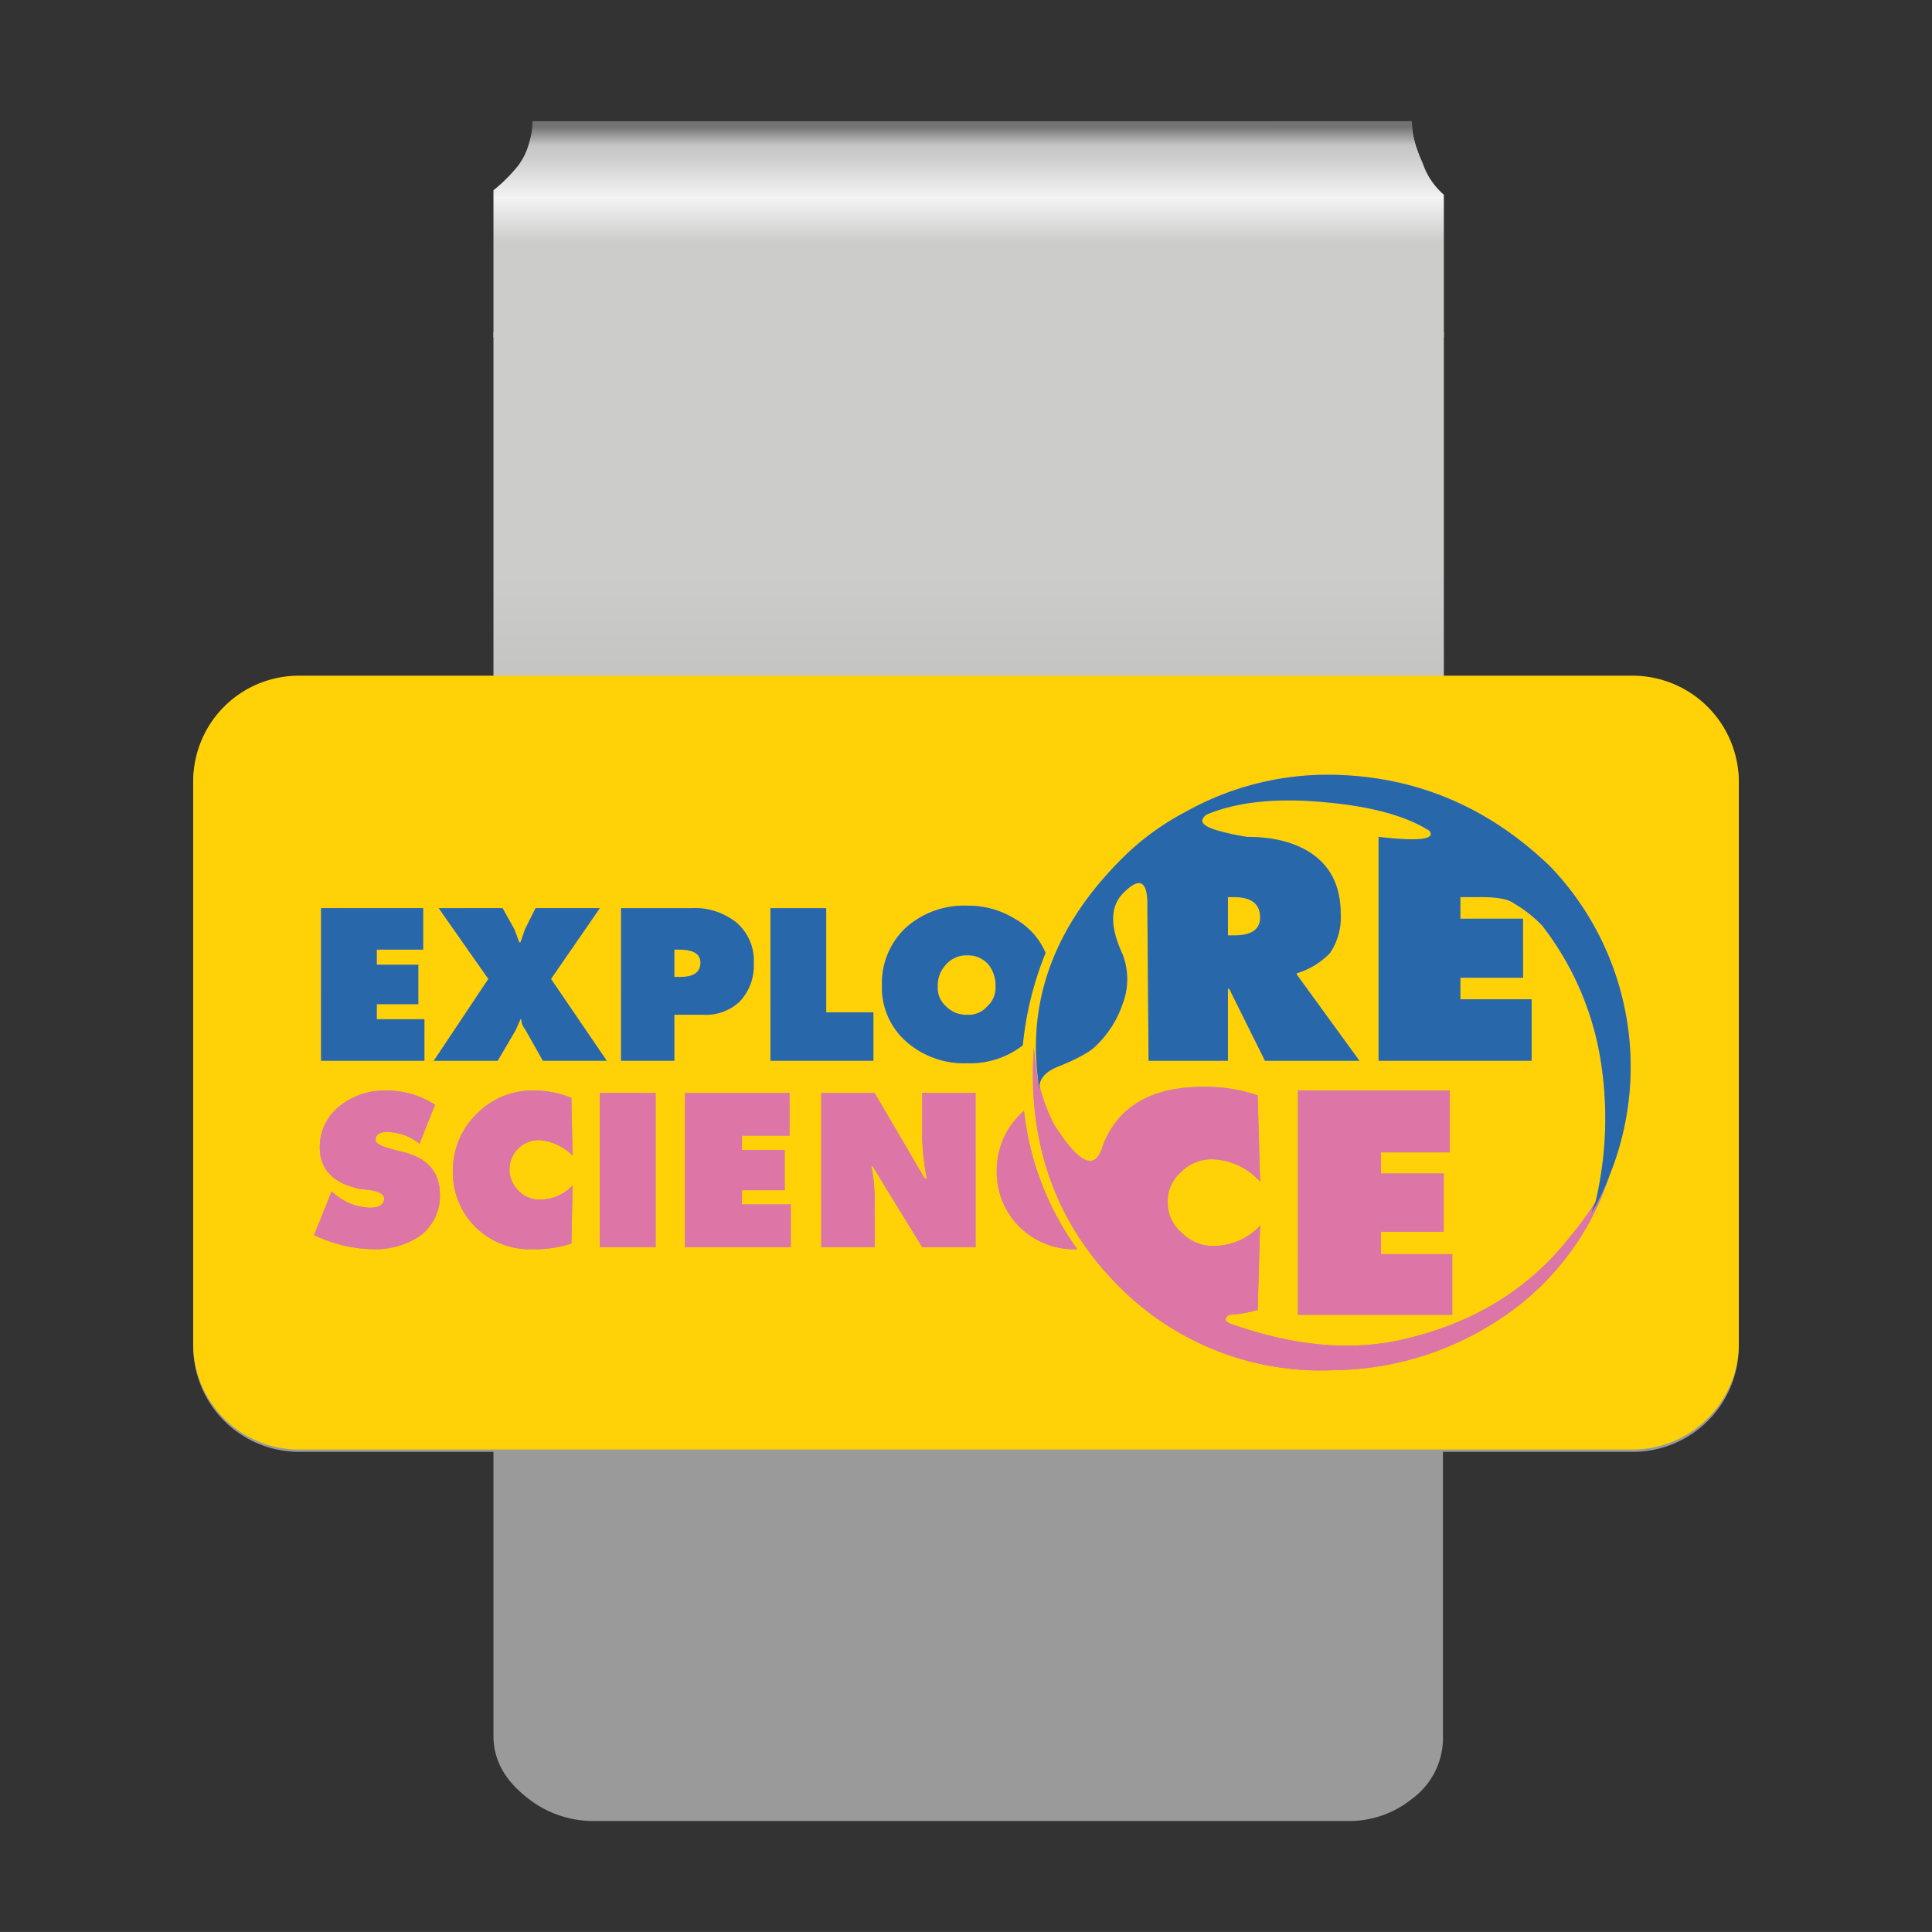 <svg id="Form_9" data-name="Form 9" xmlns="http://www.w3.org/2000/svg" xmlns:xlink="http://www.w3.org/1999/xlink" viewBox="0 0 283.465 283.46"><rect x="0" y="0" width="283.465" height="283.46" fill="#333333" stroke="none"/><defs><style>.cls-1{fill:url(#Unbenannter_Verlauf_5);}.cls-2{fill:url(#Unbenannter_Verlauf_4);}.cls-3{fill:url(#Unbenannter_Verlauf_6);}.cls-4{fill:url(#Unbenannter_Verlauf_24);}.cls-5{fill:#ffd106;}.cls-6{fill:#dd76a6;}.cls-7{fill:#2967ab;}</style><linearGradient id="Unbenannter_Verlauf_5" x1="-60.707" y1="365.777" x2="-60.707" y2="338.365" gradientTransform="matrix(2.176, 0, 0, -2.175, 274.221, 818.732)" gradientUnits="userSpaceOnUse"><stop offset="0" stop-color="#cecece"/><stop offset="0.098" stop-color="#f4f3f3"/><stop offset="0.208" stop-color="#cccccb"/></linearGradient><linearGradient id="Unbenannter_Verlauf_4" x1="-60.886" y1="291.445" x2="-60.886" y2="337.771" gradientTransform="matrix(2.176, 0, 0, -2.175, 274.221, 818.732)" gradientUnits="userSpaceOnUse"><stop offset="0" stop-color="#999a99"/><stop offset="1" stop-color="#cccccb"/></linearGradient><linearGradient id="Unbenannter_Verlauf_6" x1="-35.355" y1="367.927" x2="-35.355" y2="366.195" gradientTransform="matrix(2.176, 0, 0, -2.175, 274.221, 818.732)" gradientUnits="userSpaceOnUse"><stop offset="0" stop-color="#737373"/><stop offset="0.573" stop-color="#c6c6c6"/><stop offset="1" stop-color="#cecece"/></linearGradient><linearGradient id="Unbenannter_Verlauf_24" x1="142.572" y1="265.932" x2="142.572" y2="261.131" gradientTransform="matrix(1, 0, 0, -1, 0, 284.54)" xlink:href="#Unbenannter_Verlauf_6"/></defs><title>axion-clip-form-09-referenz-05</title><g id="Clip"><g id="Clips_Clip_09_0_Layer0_0_FILL" data-name="Clips Clip 09 0 Layer0 0 FILL"><path class="cls-1" d="M211.843,49.48V28.567a10.567,10.567,0,0,1-3.119-4.676,11.899,11.899,0,0,1-.65-1.559H77.21A14.506,14.506,0,0,1,76.04,24.281a23.705,23.705,0,0,1-3.639,3.637V49.48Z"/><path class="cls-2" d="M186.502,48.727H72.401V99.489H43.811a15.526,15.526,0,0,0-15.465,15.457v82.612a15.526,15.526,0,0,0,15.465,15.457H72.401v41.696q0,5.066,4.678,8.833a15.493,15.493,0,0,0,9.877,3.637H197.678a14.659,14.659,0,0,0,9.487-3.247,11.089,11.089,0,0,0,4.548-9.222v-41.696h27.94a15.526,15.526,0,0,0,15.465-15.457v-82.612A15.526,15.526,0,0,0,239.653,99.489H211.843V48.727Z"/><path class="cls-3" d="M208.074,22.332a12.499,12.499,0,0,1-.91-4.546H186.502V22.332Z"/></g><path class="cls-4" d="M208.571,23.574A13.264,13.264,0,0,1,207.541,20.68a7.417,7.417,0,0,1-.486-2.894H78.118A9.506,9.506,0,0,1,77.706,20.68a11.728,11.728,0,0,1-1.134,2.894Z"/></g><g id="Logo_5" data-name="Logo 5"><g id="Layer0_0_FILL" data-name="Layer0 0 FILL"><path class="cls-5" d="M255.12,114.606a15.601,15.601,0,0,0-15.468-15.468H43.758a15.498,15.498,0,0,0-15.409,15.468V197.205A15.498,15.498,0,0,0,43.758,212.673H239.652a15.601,15.601,0,0,0,15.468-15.468V114.606m-27.652,12.542a42.501,42.501,0,0,1,8.72,45.211,39.97,39.97,0,0,1-16.723,21.56,44.699,44.699,0,0,1-23.651,7.107,41.687,41.687,0,0,1-31.654-12.303q-13.916-13.916-12.482-34.998l.478,4.002a2.947,2.947,0,0,0,.179.896q-2.449-18.276,12.721-33.087a38.319,38.319,0,0,1,8.839-6.39,42.642,42.642,0,0,1,22.815-5.435q17.559.717,30.758,13.438M73.739,133.24l1.732,3.106.717,1.911h.179l.657-1.911,1.553-3.106h9.436l-7.167,10.392,8.182,12.005H79.652l-2.628-4.658a2.383,2.383,0,0,1-.538-1.433h-.119l-.717,1.613-2.628,4.479H63.646l8.003-12.005-7.286-10.392h9.377m-12.363,8.302v5.793H55.284v2.21h6.988v6.092H47.102V133.24H62.093v6.092H55.284v2.21h6.092m29.743-8.302h10.273a9.874,9.874,0,0,1,6.629,2.09,7.328,7.328,0,0,1,2.568,6.032,7.587,7.587,0,0,1-2.09,5.614,7.268,7.268,0,0,1-5.375,1.911H98.942v6.749H91.119V133.24m21.919,0h8.182v15.289h6.928v7.107H113.037V133.24m28.906-.358a12.955,12.955,0,0,1,6.928,1.911,10.315,10.315,0,0,1,4.539,5.017,48.472,48.472,0,0,0-3.345,13.557,12.59,12.59,0,0,1-8.122,2.628,12.826,12.826,0,0,1-8.899-3.106,10.534,10.534,0,0,1-3.643-8.361,11.079,11.079,0,0,1,3.643-8.541,12.826,12.826,0,0,1,8.899-3.106m16.125,50.407h-.299a11.322,11.322,0,0,1-11.527-11.467,11.517,11.517,0,0,1,4.002-8.839,42.634,42.634,0,0,0,7.824,20.306m-22.755-16.125v-6.809h7.824V182.99h-7.824l-7.286-11.885h-.179a23.807,23.807,0,0,1,.478,4.539v7.346h-7.824V160.355h7.824l7.346,12.542h.299a37.209,37.209,0,0,1-.657-5.734m-20.187,1.553V174.629h-6.271v2.09h7.167v6.271H100.495V160.355h15.349v6.271h-6.988v2.09h6.271m-31.295-7.645.179,8.481a7.771,7.771,0,0,0-4.897-2.269,4.284,4.284,0,0,0-4.36,4.36,4.395,4.395,0,0,0,1.433,3.165,4.201,4.201,0,0,0,3.106,1.194,6.514,6.514,0,0,0,4.718-2.09l-.179,8.541a17.417,17.417,0,0,1-5.913.836,11.224,11.224,0,0,1-11.467-11.467,11.522,11.522,0,0,1,3.464-8.361,11.393,11.393,0,0,1,8.361-3.464,14.527,14.527,0,0,1,5.554,1.075m4.181-.717H96.195V182.99H88.013V160.355m-31.355-.358a13.09,13.09,0,0,1,7.167,2.09l-2.27,5.734a7.682,7.682,0,0,0-4.718-1.732q-1.732,0-1.732,1.194,0,.537,1.553,1.075l1.911.538q5.972,1.194,5.972,6.39a7.26,7.26,0,0,1-2.986,6.092,11.809,11.809,0,0,1-6.809,1.911,20.711,20.711,0,0,1-8.66-2.09l2.568-6.39.358.299a8.442,8.442,0,0,0,5.256,2.09q2.09,0,2.09-1.374,0-.836-1.911-1.194l-1.613-.179q-5.913-1.254-5.913-6.092a7.592,7.592,0,0,1,3.165-6.271,10.535,10.535,0,0,1,6.57-2.09m82.12-18.455a4.406,4.406,0,0,0-1.194,3.165,3.628,3.628,0,0,0,1.194,2.926,4.168,4.168,0,0,0,3.165,1.254,3.547,3.547,0,0,0,2.926-1.254,3.628,3.628,0,0,0,1.194-2.926,4.869,4.869,0,0,0-1.015-3.165,3.922,3.922,0,0,0-3.106-1.374,3.988,3.988,0,0,0-3.165,1.374m-39.836-2.21v4.002h.896q2.926,0,2.926-2.09,0-1.911-3.106-1.911h-.717m81.225-2.09h.896q3.822,0,3.822-2.628,0-2.986-3.822-2.986h-.896v5.614m22.098-14.453q8.899,1.015,7.465-.896-5.196-3.285-15.289-4.181-10.631-1.015-17.38,1.792-1.911,1.374,1.732,2.389a36.51,36.51,0,0,0,4.181.896q6.092,0,9.735,2.628,4.002,2.926,4.002,8.66a9.426,9.426,0,0,1-1.553,5.734,11.23,11.23,0,0,1-4.897,2.986v.179l9.197,12.661H185.602l-5.256-10.571h-.179v10.571H168.521l-.179-22.396q.179-5.793-3.285-2.449-3.285,2.926-.358,9.197a10.146,10.146,0,0,1,0,7.346,15.296,15.296,0,0,1-3.822,6.032q-1.374,1.433-5.733,3.165-2.449,1.015-2.628,2.747a27.324,27.324,0,0,0,2.09,5.614q5.554,8.839,7.167,3.285,3.285-8.72,14.752-8.72a23.453,23.453,0,0,1,8.003,1.254l.358,12.661a9.817,9.817,0,0,0-6.988-3.285,6.339,6.339,0,0,0-4.658,1.911,5.633,5.633,0,0,0-1.911,4.36,5.72,5.72,0,0,0,2.09,4.539,6.339,6.339,0,0,0,4.658,1.911,9.377,9.377,0,0,0,6.809-2.986l-.358,12.363a17.475,17.475,0,0,1-4.181.717q-1.194.836.358,1.374,13.737,4.838,25.024,2.27,15.528-3.524,24.547-14.991a51.871,51.871,0,0,0,3.822-5.196,53.589,53.589,0,0,0,.896-19.828,43.425,43.425,0,0,0-8.72-20.724,19.045,19.045,0,0,0-4.181-3.285q-1.194-.896-4.718-.896h-3.106v3.165h9.197v8.66h-9.197v3.165H224.721v9.018H202.265V122.789m.358,46.286v3.106h9.197v8.541H202.623v3.285h10.452v8.899H190.439V159.997h22.277v9.078Z"/><path class="cls-6" d="M63.825,162.087a13.09,13.09,0,0,0-7.167-2.09,10.535,10.535,0,0,0-6.57,2.09,7.592,7.592,0,0,0-3.165,6.271q0,4.838,5.913,6.092l1.613.179q1.911.358,1.911,1.194,0,1.374-2.09,1.374a8.442,8.442,0,0,1-5.256-2.09l-.358-.299-2.568,6.39a20.711,20.711,0,0,0,8.66,2.09,11.809,11.809,0,0,0,6.809-1.911,7.26,7.26,0,0,0,2.986-6.092q0-5.196-5.972-6.39l-1.911-.538q-1.553-.537-1.553-1.075,0-1.194,1.732-1.194a7.682,7.682,0,0,1,4.718,1.732l2.27-5.734m32.37-1.732H88.013V182.99H96.195V160.355m-12.184,9.197-.179-8.481a14.527,14.527,0,0,0-5.554-1.075,11.393,11.393,0,0,0-8.361,3.464,11.522,11.522,0,0,0-3.464,8.361,11.224,11.224,0,0,0,11.467,11.467,17.417,17.417,0,0,0,5.913-.836l.179-8.541a6.514,6.514,0,0,1-4.718,2.09,4.201,4.201,0,0,1-3.106-1.194,4.395,4.395,0,0,1-1.433-3.165,4.284,4.284,0,0,1,4.36-4.36,7.771,7.771,0,0,1,4.897,2.269m31.116,5.077v-5.913h-6.271V166.626h6.988v-6.271H100.495V182.99h15.528v-6.271h-7.167V174.629h6.271m20.187-14.274v6.809a37.209,37.209,0,0,0,.657,5.734h-.299l-7.346-12.542h-7.824V182.99h7.824v-7.346a23.807,23.807,0,0,0-.478-4.539h.179l7.286,11.885h7.824V160.355h-7.824m22.456,22.934h.299a42.634,42.634,0,0,1-7.824-20.306,11.517,11.517,0,0,0-4.002,8.839,11.322,11.322,0,0,0,11.527,11.467m75.79-5.375a6.503,6.503,0,0,1,.537-1.553,51.871,51.871,0,0,1-3.822,5.196q-9.018,11.467-24.547,14.991-11.288,2.568-25.024-2.27-1.553-.538-.358-1.374a17.475,17.475,0,0,0,4.181-.717l.358-12.363a9.377,9.377,0,0,1-6.809,2.986A6.339,6.339,0,0,1,173.418,180.9a5.72,5.72,0,0,1-2.09-4.539,5.633,5.633,0,0,1,1.911-4.36,6.339,6.339,0,0,1,4.658-1.911,9.817,9.817,0,0,1,6.988,3.285l-.358-12.661a23.453,23.453,0,0,0-8.003-1.254q-11.467,0-14.752,8.72-1.613,5.554-7.167-3.285a27.324,27.324,0,0,1-2.09-5.614v.538a4.578,4.578,0,0,1-.179-1.194,2.947,2.947,0,0,1-.179-.896l-.478-4.002q-1.433,21.083,12.482,34.998a41.687,41.687,0,0,0,31.654,12.303,44.699,44.699,0,0,0,23.651-7.107,39.97,39.97,0,0,0,16.723-21.56,36.748,36.748,0,0,1-2.628,5.554m-30.937-5.734v-3.106h10.093v-9.078h-22.277v32.908h22.635v-8.899H202.623V180.721h9.197v-8.541Z"/><path class="cls-7" d="M148.872,134.793a12.955,12.955,0,0,0-6.928-1.911,12.826,12.826,0,0,0-8.899,3.106,11.079,11.079,0,0,0-3.643,8.541,10.534,10.534,0,0,0,3.643,8.361,12.826,12.826,0,0,0,8.899,3.106,12.59,12.59,0,0,0,8.122-2.628,48.472,48.472,0,0,1,3.345-13.557,10.315,10.315,0,0,0-4.539-5.017m-11.288,9.914a4.406,4.406,0,0,1,1.194-3.165,3.988,3.988,0,0,1,3.165-1.374,3.922,3.922,0,0,1,3.106,1.374,4.869,4.869,0,0,1,1.015,3.165,3.628,3.628,0,0,1-1.194,2.926,3.547,3.547,0,0,1-2.926,1.254,4.168,4.168,0,0,1-3.165-1.254,3.628,3.628,0,0,1-1.194-2.926m-16.364-11.467h-8.182v22.396h15.11v-7.107h-6.928V133.24m-19.828,0H91.119v22.396h7.824v-6.749h4.181a7.268,7.268,0,0,0,5.375-1.911,7.587,7.587,0,0,0,2.09-5.614,7.328,7.328,0,0,0-2.568-6.032,9.874,9.874,0,0,0-6.629-2.09m-2.449,10.093v-4.002h.717q3.106,0,3.106,1.911,0,2.09-2.926,2.09h-.896m-37.566,4.002v-5.793H55.284v-2.21h6.809v-6.092H47.102v22.396H62.272v-6.092H55.284v-2.21h6.092M75.471,136.346l-1.732-3.106H64.362l7.286,10.392-8.003,12.005h9.377l2.628-4.479.717-1.613h.119a2.383,2.383,0,0,0,.538,1.433l2.628,4.658h9.377l-8.182-12.005,7.167-10.392H78.577l-1.553,3.106-.657,1.911h-.179l-.717-1.911m134.259-14.453q1.433,1.911-7.465.896v32.848H224.721v-9.018H214.269v-3.165h9.197v-8.66h-9.197v-3.165h3.106q3.524,0,4.718.896a19.045,19.045,0,0,1,4.181,3.285,43.425,43.425,0,0,1,8.72,20.724,53.589,53.589,0,0,1-.896,19.828,6.503,6.503,0,0,0-.537,1.553,36.748,36.748,0,0,0,2.628-5.554,42.501,42.501,0,0,0-8.72-45.211q-13.199-12.721-30.758-13.438a42.642,42.642,0,0,0-22.815,5.435,38.319,38.319,0,0,0-8.839,6.39q-15.17,14.811-12.721,33.087a4.578,4.578,0,0,0,.179,1.194v-.538q.179-1.732,2.628-2.747,4.36-1.732,5.733-3.165a15.296,15.296,0,0,0,3.822-6.032,10.146,10.146,0,0,0,0-7.346q-2.926-6.271.358-9.197,3.464-3.345,3.285,2.449l.179,22.396h11.646V145.066h.179l5.256,10.571h13.856l-9.197-12.661v-.179a11.23,11.23,0,0,0,4.897-2.986,9.426,9.426,0,0,0,1.553-5.734q0-5.733-4.002-8.66-3.643-2.628-9.735-2.628a36.51,36.51,0,0,1-4.181-.896q-3.643-1.015-1.732-2.389,6.749-2.807,17.38-1.792,10.093.896,15.289,4.181m-28.667,15.349h-.896v-5.614h.896q3.822,0,3.822,2.986Q184.885,137.242,181.063,137.242Z"/></g></g></svg>